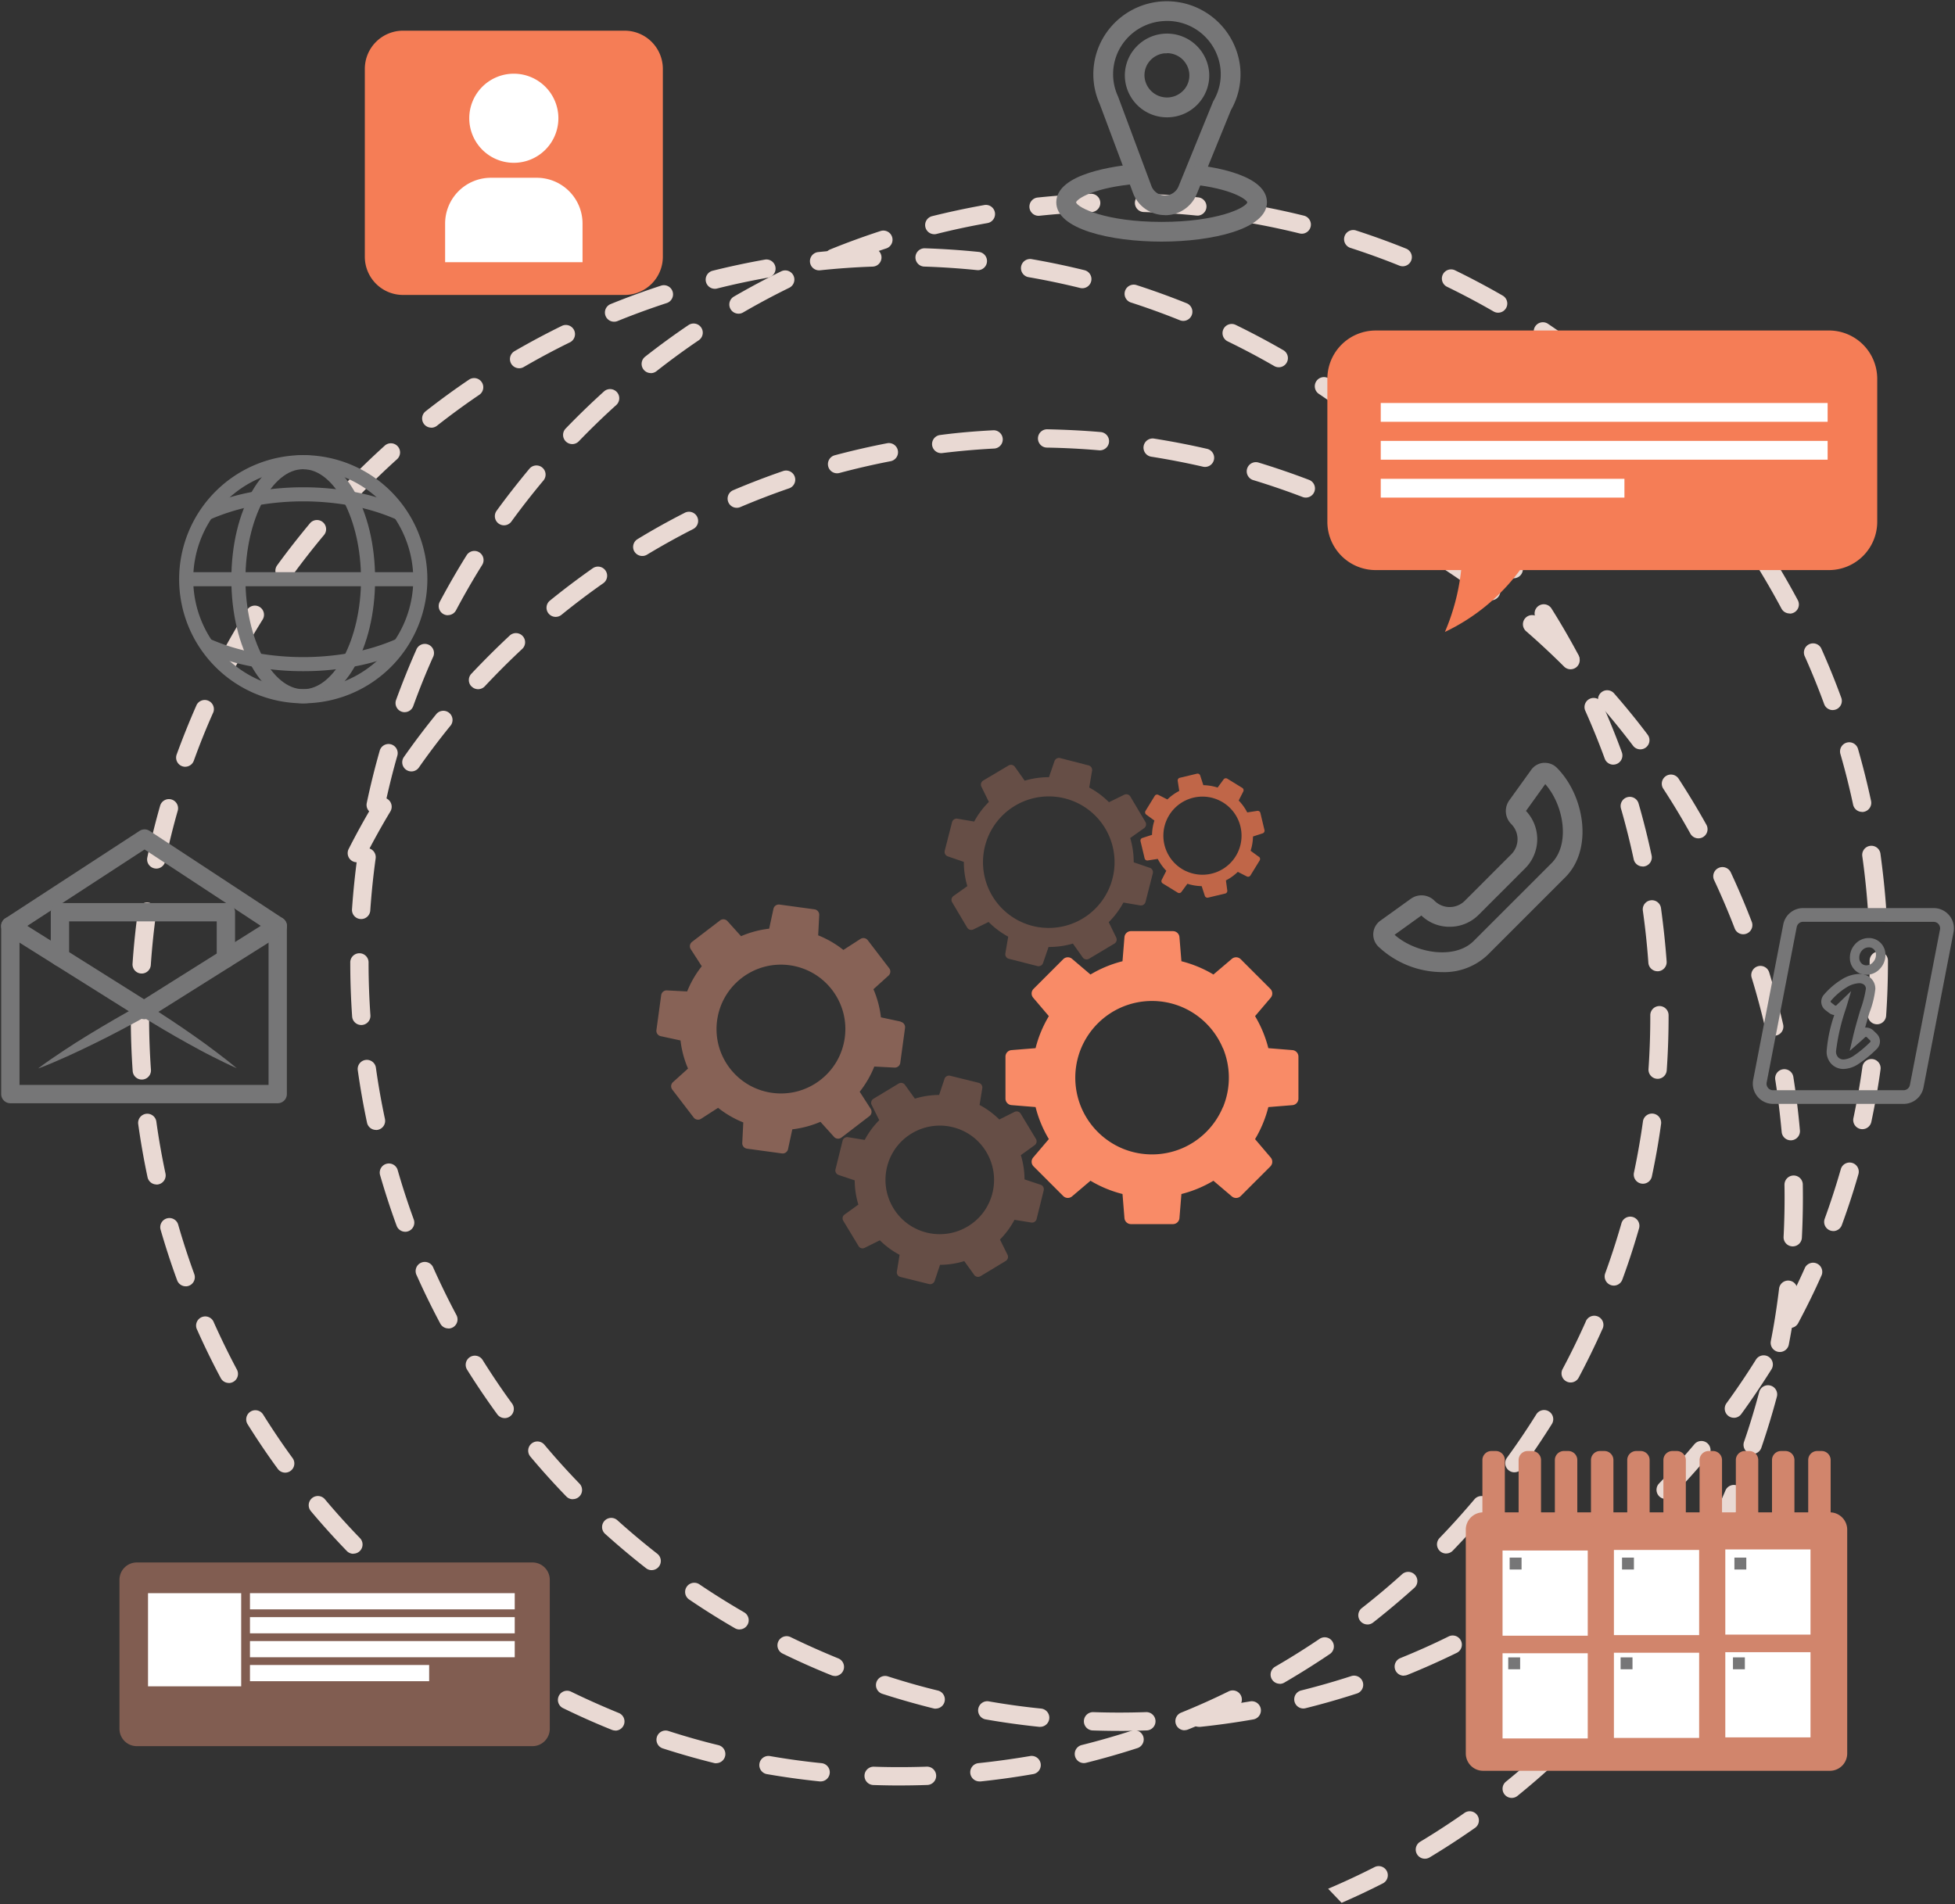 <svg xmlns="http://www.w3.org/2000/svg" xmlns:xlink="http://www.w3.org/1999/xlink" width="82.176" height="80.044" viewBox="0 0 82.176 80.044">
  <rect x="0" y="0" width="82.176" height="80.044" fill="#333333" stroke="none"/>
  <defs>
    <clipPath id="clip-path">
      <rect id="Rectangle_56162" data-name="Rectangle 56162" width="82.175" height="80.044" transform="translate(0.825 0.722)" fill="#fff"/>
    </clipPath>
    <clipPath id="clip-path-2">
      <rect id="Rectangle_56161" data-name="Rectangle 56161" width="26.997" height="22.142" fill="#fff"/>
    </clipPath>
  </defs>
  <g id="Integration_to_property_management_functions" data-name="Integration to property management functions" transform="translate(-0.825 -0.722)" clip-path="url(#clip-path)">
    <path id="Path_101549" data-name="Path 101549" d="M44.1,86.133h0c-.369,0-.744-.007-1.111-.019a.385.385,0,1,1,.026-.77c.359.013.724.018,1.085.018s.747-.007,1.117-.019a.385.385,0,1,1,.027.769c-.378.013-.761.02-1.139.02Zm-3.326-.171a.277.277,0,0,1-.04,0c-.746-.077-1.5-.181-2.234-.309a.385.385,0,0,1,.132-.758c.719.126,1.452.227,2.18.3a.385.385,0,0,1-.039.768Zm6.674,0a.385.385,0,0,1-.04-.768c.728-.076,1.462-.179,2.18-.3a.385.385,0,0,1,.133.758c-.736.129-1.488.234-2.233.312l-.04,0ZM36.387,85.2a.4.4,0,0,1-.093-.011c-.727-.18-1.457-.389-2.169-.619a.385.385,0,0,1,.237-.732c.7.225,1.407.429,2.117.6a.385.385,0,0,1-.092.758Zm15.449-.008a.385.385,0,0,1-.092-.758c.709-.177,1.421-.381,2.116-.607a.385.385,0,0,1,.238.732c-.712.231-1.442.44-2.168.621a.4.4,0,0,1-.094.012ZM32.146,83.823A.384.384,0,0,1,32,83.795c-.7-.281-1.389-.589-2.063-.918a.385.385,0,0,1,.337-.692c.658.321,1.335.622,2.014.9a.385.385,0,0,1-.144.742Zm23.925-.011a.384.384,0,0,1-.144-.741c.676-.274,1.352-.575,2.008-.9a.385.385,0,0,1,.339.691c-.673.328-1.365.638-2.058.918a.384.384,0,0,1-.145.028ZM28.139,81.867a.389.389,0,0,1-.192-.051c-.648-.375-1.292-.778-1.913-1.2a.385.385,0,1,1,.43-.638c.607.41,1.235.8,1.868,1.168a.385.385,0,0,1-.192.718Zm31.931-.01a.385.385,0,0,1-.193-.717c.632-.366,1.259-.759,1.865-1.168a.385.385,0,1,1,.431.638c-.62.419-1.263.822-1.911,1.2a.389.389,0,0,1-.192.052ZM24.444,79.374a.382.382,0,0,1-.237-.082c-.59-.461-1.171-.949-1.728-1.451a.385.385,0,0,1,.515-.572c.543.489,1.111.966,1.687,1.416a.385.385,0,0,1-.237.688Zm39.314-.01a.385.385,0,0,1-.237-.688c.575-.45,1.143-.927,1.685-1.416a.385.385,0,1,1,.515.572c-.556.5-1.137.989-1.726,1.451a.381.381,0,0,1-.237.082ZM21.133,76.393a.383.383,0,0,1-.276-.117c-.52-.538-1.029-1.1-1.51-1.675a.385.385,0,0,1,.589-.5c.47.56.966,1.109,1.475,1.635a.385.385,0,0,1-.277.652Zm45.934-.011a.385.385,0,0,1-.277-.653c.508-.526,1-1.076,1.474-1.636a.385.385,0,0,1,.59.494c-.482.574-.99,1.137-1.51,1.676a.383.383,0,0,1-.277.117Zm-48.8-3.4a.384.384,0,0,1-.311-.158c-.441-.6-.866-1.233-1.263-1.867a.385.385,0,1,1,.652-.409c.388.618.8,1.232,1.233,1.823a.385.385,0,0,1-.311.611Zm51.667-.014a.38.38,0,0,1-.226-.074.386.386,0,0,1-.085-.538c.431-.591.846-1.205,1.233-1.825a.385.385,0,1,1,.653.409c-.4.635-.822,1.264-1.263,1.869a.382.382,0,0,1-.311.158ZM15.9,69.212a.385.385,0,0,1-.34-.2c-.352-.66-.686-1.342-.99-2.025a.385.385,0,1,1,.7-.314c.3.667.623,1.331.967,1.976a.384.384,0,0,1-.158.52.378.378,0,0,1-.181.046Zm56.4-.02a.384.384,0,0,1-.339-.565c.344-.646.669-1.312.967-1.98a.385.385,0,1,1,.7.313c-.305.684-.639,1.367-.991,2.029A.385.385,0,0,1,72.3,69.192ZM14.087,65.149a.386.386,0,0,1-.362-.252c-.257-.7-.492-1.425-.7-2.144a.385.385,0,0,1,.739-.213c.2.7.431,1.407.681,2.094a.385.385,0,0,1-.362.517Zm60.027-.03a.385.385,0,0,1-.362-.516c.25-.687.478-1.391.68-2.094a.385.385,0,1,1,.74.212c-.206.72-.44,1.442-.7,2.146a.385.385,0,0,1-.361.253ZM12.858,60.868a.385.385,0,0,1-.376-.3c-.156-.732-.287-1.479-.391-2.221a.385.385,0,1,1,.762-.107c.1.724.23,1.453.382,2.168a.385.385,0,0,1-.3.456.376.376,0,0,1-.081.008Zm62.482-.031a.407.407,0,0,1-.08-.008.385.385,0,0,1-.3-.456c.151-.715.279-1.445.38-2.169a.385.385,0,0,1,.762.106c-.1.742-.234,1.489-.389,2.221a.385.385,0,0,1-.376.306Zm-63.1-4.379a.385.385,0,0,1-.384-.358c-.052-.745-.079-1.5-.079-2.254a.385.385,0,1,1,.769,0c0,.733.027,1.474.078,2.2a.385.385,0,0,1-.357.411h-.027Zm63.716-.032h-.027a.385.385,0,0,1-.357-.41c.05-.728.075-1.468.075-2.2v-.062a.385.385,0,0,1,.384-.386h0a.385.385,0,0,1,.385.384v.064c0,.75-.026,1.508-.078,2.253a.384.384,0,0,1-.384.358ZM12.235,52h-.027a.384.384,0,0,1-.358-.41c.051-.748.128-1.5.231-2.243a.385.385,0,1,1,.763.105c-.1.723-.176,1.459-.226,2.19a.385.385,0,0,1-.384.359Zm63.715-.095a.386.386,0,0,1-.384-.358c-.052-.731-.13-1.467-.232-2.189a.385.385,0,0,1,.763-.107c.1.74.184,1.494.237,2.243a.385.385,0,0,1-.356.411h-.028Zm-63.1-4.317a.4.4,0,0,1-.079-.008.385.385,0,0,1-.3-.456c.154-.733.336-1.469.542-2.189a.385.385,0,0,1,.74.211c-.2.7-.378,1.422-.529,2.137a.385.385,0,0,1-.376.306ZM75.326,47.5a.385.385,0,0,1-.376-.3c-.153-.715-.333-1.433-.535-2.135a.385.385,0,1,1,.74-.213c.207.719.392,1.456.548,2.188a.385.385,0,0,1-.3.456.373.373,0,0,1-.08.008Zm-61.26-4.191a.4.4,0,0,1-.131-.023.385.385,0,0,1-.23-.493c.256-.7.54-1.41.844-2.095a.385.385,0,0,1,.7.313c-.3.668-.575,1.356-.824,2.044A.385.385,0,0,1,14.066,43.308Zm60.027-.089a.384.384,0,0,1-.361-.253c-.251-.685-.53-1.37-.828-2.037a.385.385,0,0,1,.7-.315c.306.683.591,1.385.848,2.087a.386.386,0,0,1-.361.517ZM15.877,39.233a.385.385,0,0,1-.339-.565c.352-.661.731-1.319,1.128-1.955a.385.385,0,0,1,.653.408c-.388.621-.758,1.263-1.1,1.908a.385.385,0,0,1-.34.2Zm56.4-.075a.385.385,0,0,1-.34-.2c-.344-.644-.716-1.284-1.1-1.9a.385.385,0,0,1,.652-.409c.4.634.779,1.29,1.132,1.949a.385.385,0,0,1-.339.567ZM18.239,35.453a.381.381,0,0,1-.226-.073.385.385,0,0,1-.085-.538c.44-.606.907-1.2,1.388-1.778a.385.385,0,0,1,.59.494c-.47.561-.926,1.145-1.356,1.736a.384.384,0,0,1-.311.159Zm51.667-.064a.383.383,0,0,1-.311-.158c-.431-.59-.888-1.173-1.359-1.732a.385.385,0,0,1,.589-.5c.482.573.951,1.169,1.392,1.774a.385.385,0,0,1-.311.612ZM21.1,32.038a.385.385,0,0,1-.277-.652c.52-.539,1.065-1.067,1.62-1.568a.385.385,0,1,1,.516.571c-.543.49-1.075,1.005-1.583,1.532a.385.385,0,0,1-.277.118Zm45.935-.056a.383.383,0,0,1-.277-.117c-.509-.525-1.042-1.039-1.586-1.527a.385.385,0,0,1,.515-.572c.557.5,1.1,1.027,1.625,1.565a.385.385,0,0,1-.277.652ZM24.408,29.053a.385.385,0,0,1-.238-.688c.589-.462,1.2-.909,1.822-1.329a.385.385,0,0,1,.432.638c-.605.41-1.2.846-1.779,1.3a.384.384,0,0,1-.237.082ZM63.722,29a.38.38,0,0,1-.236-.082c-.577-.45-1.177-.886-1.784-1.294a.385.385,0,0,1,.43-.638c.62.418,1.235.864,1.826,1.325a.385.385,0,0,1-.237.688ZM28.1,26.556a.385.385,0,0,1-.194-.718c.648-.376,1.317-.733,1.988-1.062a.385.385,0,0,1,.339.692c-.655.321-1.308.67-1.94,1.037a.381.381,0,0,1-.193.052Zm31.93-.041a.382.382,0,0,1-.192-.052c-.634-.366-1.289-.713-1.946-1.033a.385.385,0,1,1,.337-.692c.673.328,1.344.684,1.994,1.059a.385.385,0,0,1-.193.718ZM32.091,24.6a.385.385,0,0,1-.144-.742c.694-.282,1.407-.542,2.118-.774a.385.385,0,0,1,.239.732c-.694.227-1.39.481-2.067.756a.377.377,0,0,1-.144.028Zm23.925-.034a.385.385,0,0,1-.144-.028c-.679-.274-1.376-.526-2.073-.751a.385.385,0,0,1,.236-.732c.713.23,1.428.489,2.124.769a.385.385,0,0,1-.144.742ZM36.324,23.216a.385.385,0,0,1-.093-.758c.726-.181,1.468-.339,2.206-.47a.385.385,0,0,1,.134.758c-.72.127-1.445.281-2.153.459a.4.4,0,0,1-.094.012Zm15.45-.023a.38.38,0,0,1-.092-.011c-.709-.175-1.435-.327-2.154-.452a.385.385,0,1,1,.132-.758c.738.128,1.481.284,2.207.463a.385.385,0,0,1-.092.758ZM40.71,22.441a.385.385,0,0,1-.04-.768c.743-.078,1.5-.131,2.249-.158a.385.385,0,1,1,.028.769c-.732.026-1.471.078-2.2.155Zm6.676-.01-.04,0c-.726-.074-1.465-.124-2.2-.148a.385.385,0,1,1,.025-.769c.75.025,1.506.076,2.25.152a.385.385,0,0,1-.039.768Z" transform="translate(-5.454 -10.354)" fill="#e9d9d3"/>
    <path id="Path_101550" data-name="Path 101550" d="M62.473,81.564c-.369,0-.744-.007-1.111-.019a.385.385,0,1,1,.026-.77c.728.025,1.472.024,2.2,0a.385.385,0,1,1,.027.769c-.379.013-.764.021-1.144.021Zm-3.321-.171a.277.277,0,0,1-.04,0c-.746-.077-1.5-.181-2.234-.31a.385.385,0,1,1,.132-.758c.719.125,1.452.227,2.181.3a.385.385,0,0,1-.039.768Zm6.674,0a.385.385,0,0,1-.04-.768c.728-.076,1.462-.179,2.181-.3a.385.385,0,1,1,.133.758c-.736.129-1.488.234-2.233.312l-.04,0Zm-11.062-.763a.4.4,0,0,1-.093-.011c-.727-.181-1.457-.389-2.169-.619a.385.385,0,0,1,.237-.732c.7.225,1.407.429,2.117.6a.385.385,0,0,1-.092.758Zm15.449-.008a.385.385,0,0,1-.092-.758c.709-.177,1.421-.381,2.116-.607a.385.385,0,0,1,.238.732c-.712.231-1.442.44-2.168.621a.4.4,0,0,1-.094.012ZM50.523,79.254a.384.384,0,0,1-.144-.028c-.7-.281-1.389-.589-2.063-.918a.385.385,0,0,1,.337-.692c.658.321,1.335.622,2.014.9a.385.385,0,0,1-.144.742Zm23.926-.011A.384.384,0,0,1,74.3,78.5c.676-.274,1.352-.575,2.008-.9a.385.385,0,1,1,.338.691c-.673.328-1.364.638-2.057.918a.384.384,0,0,1-.145.028ZM46.516,77.3a.389.389,0,0,1-.192-.051c-.648-.375-1.292-.778-1.913-1.2a.385.385,0,1,1,.43-.638c.607.41,1.235.8,1.868,1.168a.385.385,0,0,1-.192.718Zm31.931-.01a.384.384,0,0,1-.193-.717c.633-.366,1.259-.759,1.865-1.168a.385.385,0,1,1,.431.638c-.62.419-1.263.822-1.911,1.2a.392.392,0,0,1-.193.052ZM42.822,74.806a.382.382,0,0,1-.237-.082c-.59-.461-1.171-.949-1.728-1.451a.385.385,0,0,1,.515-.572c.544.489,1.111.966,1.687,1.416a.385.385,0,0,1-.237.688Zm39.314-.01a.385.385,0,0,1-.237-.688c.576-.45,1.143-.927,1.686-1.416a.385.385,0,0,1,.515.572c-.556.5-1.138.989-1.726,1.45a.384.384,0,0,1-.237.082ZM39.51,71.825a.382.382,0,0,1-.276-.117c-.52-.538-1.029-1.1-1.51-1.675a.385.385,0,0,1,.589-.5c.47.56.966,1.11,1.475,1.635a.385.385,0,0,1-.277.653Zm45.934-.011a.385.385,0,0,1-.277-.652c.508-.526,1-1.077,1.474-1.636a.385.385,0,1,1,.589.495c-.482.574-.99,1.137-1.509,1.676a.385.385,0,0,1-.277.117Zm-48.8-3.4a.385.385,0,0,1-.311-.158c-.441-.605-.866-1.233-1.263-1.867a.385.385,0,1,1,.652-.409c.388.618.8,1.232,1.233,1.823a.386.386,0,0,1-.311.612ZM88.31,68.4a.377.377,0,0,1-.226-.074A.385.385,0,0,1,88,67.791c.43-.591.845-1.205,1.233-1.825a.385.385,0,1,1,.652.409c-.4.635-.822,1.264-1.263,1.869a.382.382,0,0,1-.311.158ZM34.279,64.645a.386.386,0,0,1-.34-.2c-.352-.66-.686-1.342-.99-2.024a.385.385,0,1,1,.7-.314c.3.667.623,1.331.967,1.976a.384.384,0,0,1-.339.566Zm56.4-.02a.389.389,0,0,1-.181-.045.385.385,0,0,1-.159-.521c.344-.646.67-1.312.967-1.98a.385.385,0,0,1,.7.313c-.3.684-.639,1.367-.991,2.029A.386.386,0,0,1,90.675,64.625ZM32.464,60.581a.386.386,0,0,1-.362-.252c-.257-.7-.492-1.425-.7-2.145a.385.385,0,0,1,.739-.213c.2.7.431,1.407.681,2.094a.385.385,0,0,1-.362.517Zm60.027-.03a.385.385,0,0,1-.362-.516c.25-.687.478-1.392.68-2.094a.385.385,0,0,1,.74.212c-.206.72-.441,1.441-.7,2.146a.386.386,0,0,1-.362.254ZM31.234,56.3a.385.385,0,0,1-.376-.3c-.155-.731-.287-1.478-.391-2.221a.385.385,0,0,1,.762-.107c.1.725.23,1.454.382,2.168a.385.385,0,0,1-.3.456.376.376,0,0,1-.081.008Zm62.482-.031a.406.406,0,0,1-.08-.008.385.385,0,0,1-.3-.456c.151-.715.279-1.445.38-2.169a.385.385,0,0,1,.762.106c-.1.742-.234,1.489-.389,2.221a.385.385,0,0,1-.376.305Zm-63.1-4.379a.385.385,0,0,1-.384-.358c-.052-.745-.079-1.5-.079-2.254a.385.385,0,1,1,.769,0c0,.733.027,1.474.078,2.2a.385.385,0,0,1-.357.411h-.027Zm63.715-.032H94.3a.385.385,0,0,1-.357-.41c.05-.728.076-1.468.076-2.2v-.062a.385.385,0,0,1,.384-.386h0a.385.385,0,0,1,.385.384v.063c0,.751-.026,1.509-.077,2.255a.385.385,0,0,1-.384.358ZM30.611,47.435h-.027a.384.384,0,0,1-.358-.41c.051-.748.129-1.5.231-2.243a.385.385,0,0,1,.763.105c-.1.723-.176,1.459-.226,2.19a.385.385,0,0,1-.384.359Zm63.714-.094a.385.385,0,0,1-.384-.358c-.052-.731-.13-1.467-.232-2.189a.385.385,0,0,1,.763-.107c.1.74.184,1.494.237,2.243a.384.384,0,0,1-.356.411h-.028Zm-63.1-4.318a.407.407,0,0,1-.079-.008.385.385,0,0,1-.3-.456c.154-.733.336-1.469.542-2.189a.385.385,0,1,1,.74.211c-.2.7-.378,1.421-.529,2.137a.385.385,0,0,1-.376.306ZM93.7,42.931a.385.385,0,0,1-.376-.3c-.153-.715-.332-1.433-.535-2.135a.385.385,0,1,1,.74-.213c.207.719.392,1.456.549,2.188a.385.385,0,0,1-.3.456.378.378,0,0,1-.081.008Zm-61.26-4.191a.394.394,0,0,1-.131-.023.385.385,0,0,1-.23-.493c.256-.7.539-1.409.844-2.095a.385.385,0,1,1,.7.313c-.3.669-.575,1.357-.824,2.044A.385.385,0,0,1,32.443,38.739Zm60.027-.089a.384.384,0,0,1-.361-.253c-.251-.685-.529-1.371-.828-2.037a.385.385,0,0,1,.7-.315c.306.683.591,1.385.848,2.087a.385.385,0,0,1-.361.517ZM34.254,34.664a.385.385,0,0,1-.339-.565c.352-.661.731-1.319,1.128-1.955a.385.385,0,1,1,.653.408c-.388.621-.758,1.263-1.1,1.908a.385.385,0,0,1-.34.2Zm56.4-.075a.386.386,0,0,1-.34-.2c-.344-.644-.715-1.284-1.1-1.9a.385.385,0,1,1,.652-.409c.4.634.779,1.29,1.132,1.949a.385.385,0,0,1-.339.567ZM36.615,30.884a.385.385,0,0,1-.311-.611c.44-.606.907-1.2,1.388-1.778a.385.385,0,0,1,.59.494c-.47.561-.926,1.145-1.356,1.736a.384.384,0,0,1-.311.159Zm51.668-.064a.382.382,0,0,1-.311-.158c-.431-.59-.888-1.173-1.359-1.732a.385.385,0,1,1,.588-.5c.482.573.951,1.169,1.392,1.774a.385.385,0,0,1-.311.612Zm-48.8-3.351a.385.385,0,0,1-.277-.652c.52-.539,1.065-1.067,1.62-1.568a.385.385,0,0,1,.516.571c-.543.49-1.075,1.005-1.583,1.532a.385.385,0,0,1-.277.118Zm45.935-.056a.384.384,0,0,1-.277-.117c-.509-.525-1.042-1.039-1.586-1.527a.385.385,0,1,1,.515-.573c.557.5,1.1,1.027,1.624,1.565a.385.385,0,0,1-.277.652ZM42.785,24.484a.385.385,0,0,1-.238-.688c.589-.462,1.2-.909,1.822-1.329a.385.385,0,1,1,.432.638c-.605.41-1.2.846-1.778,1.3a.384.384,0,0,1-.237.082ZM82.1,24.436a.382.382,0,0,1-.236-.082c-.577-.45-1.177-.886-1.783-1.294a.385.385,0,1,1,.43-.638c.62.418,1.235.864,1.827,1.325a.385.385,0,0,1-.237.688ZM46.472,21.987a.385.385,0,0,1-.194-.718c.648-.376,1.317-.733,1.988-1.062a.385.385,0,0,1,.339.692c-.655.321-1.308.67-1.94,1.037a.381.381,0,0,1-.193.052Zm31.93-.041a.381.381,0,0,1-.192-.052c-.634-.366-1.289-.713-1.946-1.033a.385.385,0,1,1,.337-.692c.673.328,1.344.684,1.994,1.059a.385.385,0,0,1-.193.718ZM50.468,20.029a.385.385,0,0,1-.144-.742c.694-.282,1.407-.542,2.118-.774a.385.385,0,0,1,.239.732c-.694.227-1.39.481-2.067.756a.379.379,0,0,1-.144.028Zm23.925-.034a.387.387,0,0,1-.144-.028c-.679-.274-1.376-.526-2.073-.751a.385.385,0,0,1,.236-.732c.713.23,1.428.489,2.123.769a.385.385,0,0,1-.144.742ZM54.7,18.647a.385.385,0,0,1-.093-.758c.726-.181,1.468-.339,2.206-.47a.385.385,0,0,1,.134.758c-.721.127-1.445.281-2.153.459a.391.391,0,0,1-.094.012Zm15.45-.022a.377.377,0,0,1-.092-.011c-.709-.175-1.434-.327-2.155-.452a.385.385,0,1,1,.132-.758c.738.128,1.481.284,2.207.464a.385.385,0,0,1-.092.758Zm-11.064-.752a.385.385,0,0,1-.04-.768c.743-.078,1.5-.131,2.249-.158a.385.385,0,0,1,.028.769c-.732.026-1.471.078-2.2.155Zm6.676-.01-.04,0c-.726-.074-1.465-.124-2.2-.148a.385.385,0,1,1,.025-.769c.75.025,1.506.076,2.25.152a.385.385,0,0,1-.039.768Z" transform="translate(-14.605 -8.079)" fill="#e9d9d3"/>
    <path id="Path_101551" data-name="Path 101551" d="M149.108,110.5a.385.385,0,1,0,.755.146c.142-.734.26-1.484.35-2.228a.385.385,0,1,0-.764-.093c-.088.726-.2,1.458-.342,2.175Z" transform="translate(-73.844 -53.421)" fill="#e9d9d3"/>
    <path id="Path_101552" data-name="Path 101552" d="M140.071,133.182c-.376.626-.779,1.248-1.2,1.846a.385.385,0,0,0,.033.483.37.37,0,0,0,.061.053.385.385,0,0,0,.536-.095c.429-.613.842-1.25,1.228-1.892a.385.385,0,1,0-.66-.4Z" transform="translate(-68.715 -65.874)" fill="#e9d9d3"/>
    <path id="Path_101553" data-name="Path 101553" d="M144.326,73.886c.31.663.6,1.345.863,2.028a.381.381,0,0,0,.077.124.385.385,0,0,0,.641-.4c-.269-.7-.566-1.4-.883-2.079a.385.385,0,0,0-.7.326Z" transform="translate(-71.448 -36.164)" fill="#e9d9d3"/>
    <path id="Path_101554" data-name="Path 101554" d="M147.493,82.129c.214.7.406,1.415.57,2.128a.391.391,0,0,0,.093.176.385.385,0,0,0,.657-.348c-.169-.731-.365-1.465-.584-2.181a.385.385,0,1,0-.736.225Z" transform="translate(-73.035 -40.294)" fill="#e9d9d3"/>
    <path id="Path_101555" data-name="Path 101555" d="M149.477,90.73c.114.722.2,1.458.268,2.186a.385.385,0,0,0,.767-.067c-.065-.747-.158-1.5-.275-2.24a.385.385,0,1,0-.76.121Z" transform="translate(-74.029 -44.604)" fill="#e9d9d3"/>
    <path id="Path_101556" data-name="Path 101556" d="M150.21,99.52c.013.731,0,1.472-.037,2.2a.385.385,0,1,0,.769.04c.038-.747.051-1.506.038-2.255a.385.385,0,0,0-.769.014Z" transform="translate(-74.377 -49.008)" fill="#e9d9d3"/>
    <path id="Path_101557" data-name="Path 101557" d="M146.841,119.092a.385.385,0,0,0,.082.388.371.371,0,0,0,.157.1.385.385,0,0,0,.489-.239c.242-.707.463-1.433.656-2.157a.385.385,0,0,0-.743-.2c-.188.707-.4,1.415-.64,2.105Z" transform="translate(-72.708 -57.759)" fill="#e9d9d3"/>
    <path id="Path_101558" data-name="Path 101558" d="M114.5,157.207a.385.385,0,0,0-.518-.168c-.637.324-1.292.63-1.949.909l.566.593c.584-.255,1.166-.528,1.732-.817A.385.385,0,0,0,114.5,157.207Z" transform="translate(-55.381 -77.828)" fill="#e9d9d3"/>
    <path id="Path_101559" data-name="Path 101559" d="M31.073,67.7c-.386.642-.754,1.305-1.093,1.973a.386.386,0,0,0,.061.437.375.375,0,0,0,.107.081.385.385,0,0,0,.517-.168c.332-.651.691-1.3,1.067-1.925a.385.385,0,0,0-.66-.4Z" transform="translate(-14.499 -33.263)" fill="#e9d9d3"/>
    <path id="Path_101560" data-name="Path 101560" d="M36.538,60.876a.385.385,0,1,0-.6-.485c-.472.582-.93,1.188-1.359,1.8a.385.385,0,0,0,.033.483.379.379,0,0,0,.061.053.385.385,0,0,0,.536-.094c.419-.6.866-1.189,1.327-1.757Z" transform="translate(-16.777 -29.646)" fill="#e9d9d3"/>
    <path id="Path_101561" data-name="Path 101561" d="M129.035,146.878h0a.385.385,0,0,0-.544-.019l-.045.042c-.536.5-1.1.985-1.662,1.444a.384.384,0,0,0-.057.541l.018.02a.385.385,0,0,0,.524.037c.58-.47,1.153-.968,1.7-1.479l.045-.043A.385.385,0,0,0,129.035,146.878Z" transform="translate(-62.658 -72.727)" fill="#e9d9d3"/>
    <path id="Path_101562" data-name="Path 101562" d="M135.309,140.35a.384.384,0,0,0-.541.057c-.46.567-.945,1.126-1.445,1.661a.384.384,0,0,0,0,.525l.02.02a.385.385,0,0,0,.544-.019c.512-.549,1.008-1.121,1.479-1.7a.384.384,0,0,0-.057-.541Z" transform="translate(-65.935 -69.494)" fill="#e9d9d3"/>
    <path id="Path_101563" data-name="Path 101563" d="M119.478,154.287a.384.384,0,0,0,.479.067c.642-.386,1.278-.8,1.891-1.229a.385.385,0,1,0-.441-.63c-.6.42-1.22.823-1.846,1.2a.383.383,0,0,0-.083.592Z" transform="translate(-59.04 -75.551)" fill="#e9d9d3"/>
    <path id="Path_101564" data-name="Path 101564" d="M143.41,127.318a.384.384,0,0,0,.062.437.39.39,0,0,0,.107.081.385.385,0,0,0,.518-.169c.339-.666.658-1.353.949-2.043a.385.385,0,1,0-.709-.3c-.285.673-.6,1.344-.927,1.994Z" transform="translate(-70.989 -61.937)" fill="#e9d9d3"/>
    <path id="Path_101565" data-name="Path 101565" d="M61.783,41.456a.38.38,0,0,0,.072.112.384.384,0,0,0,.432.092c.673-.286,1.366-.552,2.058-.79a.385.385,0,0,0-.25-.728c-.709.244-1.419.516-2.108.809A.384.384,0,0,0,61.783,41.456Z" transform="translate(-30.343 -19.622)" fill="#e9d9d3"/>
    <path id="Path_101566" data-name="Path 101566" d="M70.166,38.811a.385.385,0,0,0,.471.272c.706-.189,1.429-.355,2.147-.494a.385.385,0,1,0-.146-.756c-.736.143-1.477.313-2.2.506a.385.385,0,0,0-.272.471Z" transform="translate(-34.527 -18.478)" fill="#e9d9d3"/>
    <path id="Path_101567" data-name="Path 101567" d="M78.873,37.375a.385.385,0,0,0,.429.336c.726-.089,1.464-.153,2.195-.191a.385.385,0,0,0-.04-.768c-.748.039-1.5.1-2.248.2A.385.385,0,0,0,78.873,37.375Z" transform="translate(-38.868 -17.943)" fill="#e9d9d3"/>
    <path id="Path_101568" data-name="Path 101568" d="M40.2,55.987l.019.02a.385.385,0,0,0,.544-.018c.5-.533,1.022-1.057,1.558-1.557a.385.385,0,1,0-.525-.562c-.549.512-1.085,1.049-1.6,1.594a.385.385,0,0,0,0,.525Z" transform="translate(-19.56 -26.417)" fill="#e9d9d3"/>
    <path id="Path_101569" data-name="Path 101569" d="M53.9,45.259a.374.374,0,0,0,.048.064.385.385,0,0,0,.48.067c.626-.377,1.273-.737,1.924-1.069a.385.385,0,1,0-.35-.685c-.667.34-1.33.709-1.971,1.1a.385.385,0,0,0-.131.528Z" transform="translate(-26.407 -21.351)" fill="#e9d9d3"/>
    <path id="Path_101570" data-name="Path 101570" d="M87.839,37.319a.383.383,0,0,0,.275.123c.731.012,1.471.051,2.2.114a.385.385,0,0,0,.067-.767c-.746-.065-1.5-.1-2.252-.117a.385.385,0,0,0-.288.647Z" transform="translate(-43.284 -17.904)" fill="#e9d9d3"/>
    <path id="Path_101571" data-name="Path 101571" d="M46.675,50.143l.017.02a.385.385,0,0,0,.524.036c.568-.461,1.159-.908,1.757-1.327a.385.385,0,0,0-.443-.63c-.612.43-1.217.887-1.8,1.36a.385.385,0,0,0-.056.541Z" transform="translate(-22.791 -23.631)" fill="#e9d9d3"/>
    <path id="Path_101572" data-name="Path 101572" d="M105.323,40.074a.383.383,0,0,0,.17.105c.7.213,1.4.453,2.081.713a.385.385,0,0,0,.275-.719c-.7-.267-1.416-.513-2.132-.731a.385.385,0,0,0-.394.631Z" transform="translate(-51.99 -19.275)" fill="#e9d9d3"/>
    <path id="Path_101573" data-name="Path 101573" d="M96.679,38.088a.384.384,0,0,0,.221.118c.722.114,1.449.254,2.161.417a.385.385,0,1,0,.172-.75c-.729-.168-1.474-.311-2.214-.428a.385.385,0,0,0-.341.642Z" transform="translate(-47.685 -18.286)" fill="#e9d9d3"/>
    <path id="Path_101574" data-name="Path 101574" d="M121.365,47.539a.359.359,0,0,0,.072.06c.612.4,1.219.823,1.8,1.263a.385.385,0,1,0,.463-.614c-.6-.451-1.219-.887-1.847-1.294a.385.385,0,0,0-.491.585Z" transform="translate(-59.98 -22.994)" fill="#e9d9d3"/>
    <path id="Path_101575" data-name="Path 101575" d="M134.717,59.147c.48.552.948,1.127,1.388,1.709.009.011.017.021.026.03a.385.385,0,0,0,.588-.494c-.451-.6-.929-1.185-1.422-1.75a.385.385,0,0,0-.58.506Z" transform="translate(-66.633 -28.78)" fill="#e9d9d3"/>
    <path id="Path_101576" data-name="Path 101576" d="M128.449,52.882a.36.36,0,0,0,.03.028c.551.479,1.092.984,1.61,1.5a.385.385,0,0,0,.544-.544c-.531-.53-1.085-1.048-1.649-1.538a.385.385,0,0,0-.535.552Z" transform="translate(-63.508 -25.655)" fill="#e9d9d3"/>
    <path id="Path_101577" data-name="Path 101577" d="M140.038,66.18c.4.612.782,1.246,1.137,1.885a.385.385,0,1,0,.673-.374c-.364-.654-.756-1.3-1.165-1.931a.385.385,0,0,0-.645.421Z" transform="translate(-69.299 -32.303)" fill="#e9d9d3"/>
    <path id="Path_101578" data-name="Path 101578" d="M113.6,43.241a.375.375,0,0,0,.119.086c.663.308,1.323.644,1.962,1a.385.385,0,1,0,.373-.674c-.655-.363-1.331-.707-2.01-1.022a.385.385,0,0,0-.444.611Z" transform="translate(-56.114 -20.853)" fill="#e9d9d3"/>
    <path id="Path_101579" data-name="Path 101579" d="M118.71,73.4a3.929,3.929,0,0,1-2.686-1.078.713.713,0,0,1,.088-1.083l1.279-.919a.769.769,0,0,1,1,.082.9.9,0,0,0,1.272,0l1.953-1.953a.9.9,0,0,0,0-1.273.771.771,0,0,1-.081-1l.92-1.279a.705.705,0,0,1,.517-.294l.031,0h.03a.708.708,0,0,1,.5.208c1.145,1.145,1.55,3.4.356,4.6l-3.269,3.269A2.652,2.652,0,0,1,118.71,73.4Zm-2-1.57c.881.78,2.53,1.057,3.327.261l3.269-3.268c.8-.8.519-2.445-.261-3.326l-.81,1.127a1.731,1.731,0,0,1-.033,2.411l-1.953,1.953a1.715,1.715,0,0,1-1.222.506,1.688,1.688,0,0,1-1.189-.473l-1.126.81Z" transform="translate(-57.267 -31.813)" fill="#767677"/>
    <path id="Path_101580" data-name="Path 101580" d="M12.548,85.338H1.31a.385.385,0,0,1-.385-.385V77.889a.385.385,0,0,1,.77,0v6.679H12.163V77.889a.385.385,0,1,1,.77,0v7.064A.385.385,0,0,1,12.548,85.338Z" transform="translate(-0.05 -38.239)" fill="#767677"/>
    <path id="Path_101581" data-name="Path 101581" d="M6.928,78.157a.383.383,0,0,1-.2-.059L1.1,74.566a.385.385,0,0,1-.005-.648L6.74,70.24a.385.385,0,0,1,.422,0l5.6,3.678a.385.385,0,0,1-.006.648L7.132,78.1a.388.388,0,0,1-.2.059ZM2.023,74.234l4.905,3.083,4.907-3.085L6.95,71.022Z" transform="translate(-0.049 -34.59)" fill="#767677"/>
    <path id="Path_101582" data-name="Path 101582" d="M4.054,87.443c.339-.258.692-.492,1.043-.728s.71-.459,1.07-.68.723-.435,1.088-.647.733-.417,1.1-.618L8.5,84.7l.13.083c.162.1.324.2.484.31s.322.208.481.315c.32.211.636.429.951.648s.625.445.932.677.613.466.908.716c-.355-.156-.7-.33-1.041-.5s-.68-.358-1.016-.543-.668-.377-1-.572q-.248-.146-.493-.295c-.165-.1-.327-.2-.49-.3l.269.008c-.368.205-.739.4-1.112.6s-.749.388-1.128.574-.76.368-1.146.541-.774.343-1.173.492Z" transform="translate(-1.608 -41.82)" fill="#767677"/>
    <path id="Path_101583" data-name="Path 101583" d="M12.439,79.067a.385.385,0,0,1-.385-.385V77.117H5.849v1.507a.385.385,0,1,1-.77,0V76.733a.385.385,0,0,1,.385-.385h6.975a.385.385,0,0,1,.385.385v1.95A.385.385,0,0,1,12.439,79.067Z" transform="translate(-2.119 -37.663)" fill="#767677"/>
    <path id="Path_101584" data-name="Path 101584" d="M21.042,49.269a5.217,5.217,0,1,1,5.217-5.217A5.223,5.223,0,0,1,21.042,49.269Zm0-9.843a4.625,4.625,0,1,0,4.625,4.625A4.63,4.63,0,0,0,21.042,39.427Z" transform="translate(-7.47 -18.981)" fill="#767677"/>
    <path id="Path_101585" data-name="Path 101585" d="M26.007,42.893a8.583,8.583,0,0,0-2.028-.609,11.222,11.222,0,0,0-3.837,0,8.611,8.611,0,0,0-2.028.609l-.243-.54a9.2,9.2,0,0,1,2.168-.652,11.828,11.828,0,0,1,4.044,0,9.193,9.193,0,0,1,2.169.652Z" transform="translate(-8.489 -20.321)" fill="#767677"/>
    <path id="Path_101586" data-name="Path 101586" d="M22.06,55.574a11.626,11.626,0,0,1-2.022-.174,9.194,9.194,0,0,1-2.169-.652l.243-.54a8.585,8.585,0,0,0,2.028.609,11.223,11.223,0,0,0,3.837,0,8.614,8.614,0,0,0,2.028-.609l.243.54a9.2,9.2,0,0,1-2.168.652A11.627,11.627,0,0,1,22.06,55.574Z" transform="translate(-8.489 -26.637)" fill="#767677"/>
    <path id="Path_101587" data-name="Path 101587" d="M26.256,48.638H16.414v.592h9.843Z" transform="translate(-7.764 -23.863)" fill="#767677"/>
    <path id="Path_101588" data-name="Path 101588" d="M23.22,49.269c-1.694,0-3.021-2.292-3.021-5.217s1.327-5.217,3.021-5.217,3.021,2.292,3.021,5.217S24.914,49.269,23.22,49.269Zm0-9.843c-1.317,0-2.429,2.118-2.429,4.625s1.112,4.625,2.429,4.625,2.429-2.118,2.429-4.625S24.537,39.427,23.22,39.427Z" transform="translate(-9.649 -18.981)" fill="#767677"/>
    <path id="Path_101589" data-name="Path 101589" d="M153.931,85h-5.483a.851.851,0,0,1-.835-1.012l1.264-6.531a.851.851,0,0,1,.835-.689H155.2a.851.851,0,0,1,.835,1.012l-1.264,6.531A.851.851,0,0,1,153.931,85Zm-4.219-7.656a.275.275,0,0,0-.269.222L148.18,84.1a.273.273,0,0,0,.269.326h5.483a.274.274,0,0,0,.269-.222l1.264-6.531a.273.273,0,0,0-.269-.326Z" transform="translate(-73.095 -37.873)" fill="#767677"/>
    <path id="Path_101590" data-name="Path 101590" d="M154.268,86.275a.7.7,0,0,1-.524-.22.742.742,0,0,1-.192-.521,6.144,6.144,0,0,1,.321-1.526.455.455,0,0,1-.219-.09L153.5,83.8a.446.446,0,0,1-.057-.653,3.163,3.163,0,0,1,.759-.645,1.473,1.473,0,0,1,.718-.223.7.7,0,0,1,.458.152.608.608,0,0,1,.222.48,4.008,4.008,0,0,1-.249,1c-.07.234-.129.443-.18.625a.447.447,0,0,1,.349.125l.139.135a.445.445,0,0,1-.006.644,4.83,4.83,0,0,1-.8.649,1.2,1.2,0,0,1-.587.186ZM154.583,83l-.215.72a8.638,8.638,0,0,0-.421,1.81.353.353,0,0,0,.087.251.305.305,0,0,0,.234.094.843.843,0,0,0,.391-.134,4.69,4.69,0,0,0,.721-.593.05.05,0,0,0,.016-.037.05.05,0,0,0-.015-.037l-.139-.135a.051.051,0,0,0-.036-.014.051.051,0,0,0-.035.014c-.067.063-.13.121-.187.171l-.463.407.14-.6c.061-.265.165-.642.308-1.123a4.693,4.693,0,0,0,.233-.889.219.219,0,0,0-.079-.174.315.315,0,0,0-.206-.062,1.1,1.1,0,0,0-.523.172,2.765,2.765,0,0,0-.66.566.05.05,0,0,0-.013.038.048.048,0,0,0,.02.035l.156.121a.049.049,0,0,0,.031.011.051.051,0,0,0,.036-.014l.079-.077.542-.522Z" transform="translate(-75.947 -40.616)" fill="#767677"/>
    <path id="Path_101591" data-name="Path 101591" d="M156.42,80.816a.675.675,0,0,1-.5-.213.713.713,0,0,1-.194-.5.833.833,0,0,1,.221-.574.761.761,0,0,1,.573-.256.683.683,0,0,1,.5.207.7.7,0,0,1,.2.5.843.843,0,0,1-.224.576A.76.76,0,0,1,156.42,80.816Zm.1-1.151a.371.371,0,0,0-.282.128.436.436,0,0,0-.117.306.32.32,0,0,0,.085.23.286.286,0,0,0,.214.091.372.372,0,0,0,.281-.136.455.455,0,0,0,.121-.31.306.306,0,0,0-.086-.222.291.291,0,0,0-.217-.088Z" transform="translate(-77.143 -39.118)" fill="#767677"/>
    <path id="Path_101592" data-name="Path 101592" d="M95.392,9.816H95.37a1.432,1.432,0,0,1-1.329-.936l-1.4-3.74a3.049,3.049,0,0,1,.422-3.175A3.1,3.1,0,0,1,98.545,3.58,3.02,3.02,0,0,1,98.16,5.4l-1.434,3.52a1.432,1.432,0,0,1-1.334.9Zm.079-8.162a2.2,2.2,0,0,0-.232.012,2.257,2.257,0,0,0-1.534.823,2.219,2.219,0,0,0-.3,2.321l.011.026,1.4,3.754a.612.612,0,0,0,1.141.017l1.456-3.574.015-.025a2.2,2.2,0,0,0,.291-1.343A2.254,2.254,0,0,0,95.47,1.653Zm0,4.051a1.77,1.77,0,0,1-1.762-1.581,1.741,1.741,0,0,1,.386-1.285,1.777,1.777,0,0,1,3.143.928,1.739,1.739,0,0,1-.386,1.285,1.764,1.764,0,0,1-1.2.644c-.061.006-.121.009-.181.009Zm0-2.691c-.032,0-.065,0-.1,0a.941.941,0,0,0-.641.343.916.916,0,0,0-.2.677.948.948,0,0,0,1.676.488.916.916,0,0,0,.2-.677.94.94,0,0,0-.938-.837Z" transform="translate(-45.593 -0.051)" fill="#767677"/>
    <path id="Path_101593" data-name="Path 101593" d="M93.707,17.725c-2.135,0-4.433-.516-4.433-1.651,0-1.229,2.552-1.539,3.334-1.606l.07.826c-1.818.153-2.526.626-2.574.78.07.231,1.263.822,3.6.822s3.534-.591,3.6-.822c-.045-.138-.678-.574-2.3-.752l.09-.824c.913.1,3.035.454,3.035,1.576s-2.3,1.651-4.434,1.651Z" transform="translate(-44.049 -6.846)" fill="#767677"/>
    <path id="Path_101594" data-name="Path 101594" d="M133.046,28.4H114a2.031,2.031,0,0,0-2.032,2.031v6.01A2.031,2.031,0,0,0,114,38.471h3.592a9.067,9.067,0,0,1-.683,2.6,8.4,8.4,0,0,0,3.156-2.6h12.985a2.031,2.031,0,0,0,2.031-2.031V30.43a2.031,2.031,0,0,0-2.031-2.031Z" transform="translate(-55.349 -13.784)" fill="#f57d56"/>
    <path id="Path_101595" data-name="Path 101595" d="M135.227,34.47H116.443v.79h18.784Z" transform="translate(-57.58 -16.807)" fill="#fff"/>
    <path id="Path_101596" data-name="Path 101596" d="M135.227,37.645H116.443v.79h18.784Z" transform="translate(-57.58 -18.389)" fill="#fff"/>
    <path id="Path_101597" data-name="Path 101597" d="M126.686,40.82H116.443v.79h10.243Z" transform="translate(-57.58 -19.97)" fill="#fff"/>
    <path id="Path_101598" data-name="Path 101598" d="M42.3,3.291H32.978A1.606,1.606,0,0,0,31.373,4.9v7.9A1.606,1.606,0,0,0,32.978,14.4H42.3A1.606,1.606,0,0,0,43.9,12.794V4.9A1.606,1.606,0,0,0,42.3,3.291Z" transform="translate(-15.213 -1.279)" fill="#f57d56"/>
    <path id="Path_101599" data-name="Path 101599" d="M40.027,15.609h1.924a1.925,1.925,0,0,1,1.925,1.925v1.624H38.1V17.534A1.925,1.925,0,0,1,40.027,15.609Z" transform="translate(-18.565 -7.414)" fill="#fff"/>
    <path id="Path_101600" data-name="Path 101600" d="M41.993,10.638A1.873,1.873,0,1,0,40.12,8.764,1.873,1.873,0,0,0,41.993,10.638Z" transform="translate(-19.57 -3.072)" fill="#fff"/>
    <path id="Path_101601" data-name="Path 101601" d="M138.871,127.371H124.292a.728.728,0,0,0-.727.727v9.409a.728.728,0,0,0,.727.728h14.578a.728.728,0,0,0,.727-.728V128.1A.728.728,0,0,0,138.871,127.371Z" transform="translate(-61.127 -63.073)" fill="#d1856c"/>
    <path id="Path_101602" data-name="Path 101602" d="M130.222,130.564h-3.581v3.582h3.581Z" transform="translate(-62.658 -64.663)" fill="#fff"/>
    <path id="Path_101603" data-name="Path 101603" d="M130.222,139.171h-3.581v3.581h3.581Z" transform="translate(-62.658 -68.95)" fill="#fff"/>
    <path id="Path_101604" data-name="Path 101604" d="M139.548,130.52h-3.582V134.1h3.582Z" transform="translate(-67.302 -64.642)" fill="#fff"/>
    <path id="Path_101605" data-name="Path 101605" d="M139.548,139.126h-3.582v3.581h3.582Z" transform="translate(-67.302 -68.927)" fill="#fff"/>
    <path id="Path_101606" data-name="Path 101606" d="M148.874,130.476h-3.581v3.581h3.581Z" transform="translate(-71.947 -64.62)" fill="#fff"/>
    <path id="Path_101607" data-name="Path 101607" d="M148.874,139.082h-3.581v3.581h3.581Z" transform="translate(-71.947 -68.906)" fill="#fff"/>
    <path id="Path_101608" data-name="Path 101608" d="M127.737,131.16h-.5v.5h.5Z" transform="translate(-62.955 -64.96)" fill="#767677"/>
    <path id="Path_101609" data-name="Path 101609" d="M137.145,131.16h-.5v.5h.5Z" transform="translate(-67.64 -64.96)" fill="#767677"/>
    <path id="Path_101610" data-name="Path 101610" d="M146.555,131.16h-.5v.5h.5Z" transform="translate(-72.326 -64.96)" fill="#767677"/>
    <path id="Path_101611" data-name="Path 101611" d="M127.617,139.515h-.5v.5h.5Z" transform="translate(-62.895 -69.121)" fill="#767677"/>
    <path id="Path_101612" data-name="Path 101612" d="M137.026,139.515h-.5v.5h.5Z" transform="translate(-67.581 -69.121)" fill="#767677"/>
    <path id="Path_101613" data-name="Path 101613" d="M146.434,139.515h-.5v.5h.5Z" transform="translate(-72.266 -69.121)" fill="#767677"/>
    <path id="Path_101614" data-name="Path 101614" d="M125.517,122.234h-.183a.38.38,0,0,0-.38.38v2.546a.38.38,0,0,0,.38.38h.183a.38.38,0,0,0,.38-.38v-2.546A.38.38,0,0,0,125.517,122.234Z" transform="translate(-61.818 -60.515)" fill="#d1856c"/>
    <path id="Path_101615" data-name="Path 101615" d="M128.548,122.234h-.183a.38.38,0,0,0-.379.38v2.546a.38.38,0,0,0,.379.38h.183a.38.38,0,0,0,.38-.38v-2.546A.38.38,0,0,0,128.548,122.234Z" transform="translate(-63.328 -60.515)" fill="#d1856c"/>
    <path id="Path_101616" data-name="Path 101616" d="M131.579,122.234H131.4a.38.38,0,0,0-.38.38v2.546a.38.38,0,0,0,.38.38h.183a.38.38,0,0,0,.38-.38v-2.546A.38.38,0,0,0,131.579,122.234Z" transform="translate(-64.838 -60.515)" fill="#d1856c"/>
    <path id="Path_101617" data-name="Path 101617" d="M134.611,122.234h-.183a.38.38,0,0,0-.38.38v2.546a.38.38,0,0,0,.38.38h.183a.38.38,0,0,0,.38-.38v-2.546A.38.38,0,0,0,134.611,122.234Z" transform="translate(-66.348 -60.515)" fill="#d1856c"/>
    <path id="Path_101618" data-name="Path 101618" d="M137.643,122.234h-.183a.38.38,0,0,0-.379.38v2.546a.38.38,0,0,0,.379.38h.183a.379.379,0,0,0,.379-.38v-2.546A.379.379,0,0,0,137.643,122.234Z" transform="translate(-67.857 -60.515)" fill="#d1856c"/>
    <path id="Path_101619" data-name="Path 101619" d="M140.674,122.234h-.183a.38.38,0,0,0-.38.38v2.546a.38.38,0,0,0,.38.38h.183a.38.38,0,0,0,.38-.38v-2.546A.38.38,0,0,0,140.674,122.234Z" transform="translate(-69.367 -60.515)" fill="#d1856c"/>
    <path id="Path_101620" data-name="Path 101620" d="M143.705,122.234h-.183a.38.38,0,0,0-.38.38v2.546a.38.38,0,0,0,.38.38h.183a.38.38,0,0,0,.38-.38v-2.546A.38.38,0,0,0,143.705,122.234Z" transform="translate(-70.877 -60.515)" fill="#d1856c"/>
    <path id="Path_101621" data-name="Path 101621" d="M146.738,122.234h-.183a.38.38,0,0,0-.379.38v2.546a.38.38,0,0,0,.379.38h.183a.38.38,0,0,0,.38-.38v-2.546A.38.38,0,0,0,146.738,122.234Z" transform="translate(-72.387 -60.515)" fill="#d1856c"/>
    <path id="Path_101622" data-name="Path 101622" d="M149.769,122.234h-.183a.38.38,0,0,0-.38.38v2.546a.38.38,0,0,0,.38.38h.183a.38.38,0,0,0,.38-.38v-2.546A.38.38,0,0,0,149.769,122.234Z" transform="translate(-73.897 -60.515)" fill="#d1856c"/>
    <path id="Path_101623" data-name="Path 101623" d="M152.8,122.234h-.183a.38.38,0,0,0-.38.38v2.546a.38.38,0,0,0,.38.38h.183a.38.38,0,0,0,.38-.38v-2.546A.38.38,0,0,0,152.8,122.234Z" transform="translate(-75.406 -60.515)" fill="#d1856c"/>
    <path id="Path_101624" data-name="Path 101624" d="M28.19,131.567H11.559a.728.728,0,0,0-.728.727v6.268a.728.728,0,0,0,.728.727H28.19a.728.728,0,0,0,.728-.727v-6.268A.728.728,0,0,0,28.19,131.567Z" transform="translate(-4.984 -65.163)" fill="#815d51"/>
    <path id="Path_101625" data-name="Path 101625" d="M17.136,134.139H13.22v3.916h3.916Z" transform="translate(-6.173 -66.444)" fill="#fff"/>
    <path id="Path_101626" data-name="Path 101626" d="M32.885,134.139H21.756v.681H32.885Z" transform="translate(-10.424 -66.444)" fill="#fff"/>
    <path id="Path_101627" data-name="Path 101627" d="M32.885,136.144H21.756v.681H32.885Z" transform="translate(-10.424 -67.442)" fill="#fff"/>
    <path id="Path_101628" data-name="Path 101628" d="M32.885,138.149H21.756v.681H32.885Z" transform="translate(-10.424 -68.441)" fill="#fff"/>
    <path id="Path_101629" data-name="Path 101629" d="M29.288,140.154H21.756v.681h7.532Z" transform="translate(-10.424 -69.439)" fill="#fff"/>
    <g id="Group_102978" data-name="Group 102978" transform="translate(28.414 32.573)" clip-path="url(#clip-path-2)">
      <path id="Path_101630" data-name="Path 101630" d="M97.079,83.7l-1.012-.082a5.012,5.012,0,0,0-.558-1.346h0l.658-.774a.276.276,0,0,0-.015-.373l-.623-.623-.623-.623a.275.275,0,0,0-.373-.015l-.774.658h0a5.013,5.013,0,0,0-1.346-.558l-.082-1.012a.275.275,0,0,0-.275-.253H90.294a.275.275,0,0,0-.275.253l-.082,1.012a5.013,5.013,0,0,0-1.346.558h0l-.774-.658a.275.275,0,0,0-.373.015l-.623.623-.623.623a.275.275,0,0,0-.015.373l.658.774h0a5.006,5.006,0,0,0-.558,1.346l-1.012.082a.275.275,0,0,0-.253.275v1.762a.275.275,0,0,0,.253.275l1.012.082a5.006,5.006,0,0,0,.558,1.346h0l-.658.774a.275.275,0,0,0,.015.373l1.246,1.246a.275.275,0,0,0,.373.015l.774-.657h0a5,5,0,0,0,1.346.558l.082,1.013a.276.276,0,0,0,.275.253h1.762a.276.276,0,0,0,.275-.253l.082-1.012a5.012,5.012,0,0,0,1.346-.558h0l.774.658a.276.276,0,0,0,.373-.015l1.246-1.246a.276.276,0,0,0,.015-.373l-.658-.774h0a5.008,5.008,0,0,0,.558-1.346l1.012-.082a.275.275,0,0,0,.253-.275V83.975a.275.275,0,0,0-.253-.275Zm-2.916,2.394h-.005a3.24,3.24,0,0,1-1.746,1.746v0l0,0a3.24,3.24,0,0,1-2.469,0l0,0v0a3.24,3.24,0,0,1-1.746-1.746h0l0,0a3.24,3.24,0,0,1,0-2.469l0,0h0a3.24,3.24,0,0,1,1.746-1.746v0l0,0a3.239,3.239,0,0,1,2.469,0l0,0v0a3.241,3.241,0,0,1,1.746,1.746h.005l0,0a3.239,3.239,0,0,1,0,2.469Z" transform="translate(-70.343 -71.407)" fill="#f98b67"/>
      <path id="Path_101631" data-name="Path 101631" d="M66.062,81.4l-.833-.18a4.2,4.2,0,0,0-.315-1.182h0l.633-.571a.231.231,0,0,0,.029-.312l-.45-.588-.45-.588a.231.231,0,0,0-.309-.054l-.717.462h0a4.207,4.207,0,0,0-1.059-.614l.044-.852a.231.231,0,0,0-.2-.241l-1.467-.2a.231.231,0,0,0-.257.18l-.18.833a4.21,4.21,0,0,0-1.182.316h0l-.571-.633a.231.231,0,0,0-.312-.029l-.588.45-.588.45a.231.231,0,0,0-.054.309l.462.717h0a4.208,4.208,0,0,0-.614,1.059l-.851-.044a.231.231,0,0,0-.241.2l-.2,1.467a.231.231,0,0,0,.18.257l.833.18a4.2,4.2,0,0,0,.315,1.182h0l-.633.571a.231.231,0,0,0-.029.312l.9,1.175a.231.231,0,0,0,.309.054l.717-.462h0a4.207,4.207,0,0,0,1.059.614L59.4,86.5a.231.231,0,0,0,.2.241l1.467.2a.231.231,0,0,0,.257-.18l.18-.833a4.21,4.21,0,0,0,1.182-.316h0l.571.633a.231.231,0,0,0,.312.029l1.175-.9a.231.231,0,0,0,.054-.309l-.462-.717h0a4.21,4.21,0,0,0,.614-1.059l.851.044a.231.231,0,0,0,.241-.2l.2-1.467a.231.231,0,0,0-.18-.257Zm-2.692,1.67h0a2.72,2.72,0,0,1-1.646,1.26v0l0,0a2.72,2.72,0,0,1-2.055-.273l0,0v0a2.721,2.721,0,0,1-1.26-1.646h0l0,0a2.721,2.721,0,0,1,.273-2.055l0,0h0a2.721,2.721,0,0,1,1.646-1.26v0l0,0a2.72,2.72,0,0,1,2.055.273l0,0v0a2.721,2.721,0,0,1,1.26,1.646h0l0,0a2.721,2.721,0,0,1-.273,2.055Z" transform="translate(-55.789 -70.305)" fill="#876256"/>
      <path id="Path_101632" data-name="Path 101632" d="M79.406,95.387l-.681-.228a3.542,3.542,0,0,0-.155-1.019h0l.583-.42a.2.2,0,0,0,.053-.259l-.322-.533-.322-.533a.2.2,0,0,0-.254-.074l-.643.321h0a3.544,3.544,0,0,0-.83-.611l.115-.709a.2.2,0,0,0-.146-.22l-1.21-.3a.2.2,0,0,0-.231.127l-.228.681a3.542,3.542,0,0,0-1.019.155h0l-.42-.583a.2.2,0,0,0-.259-.053l-.533.322-.533.322a.2.2,0,0,0-.074.254l.321.643h0a3.545,3.545,0,0,0-.611.83l-.709-.115a.2.2,0,0,0-.22.146l-.3,1.21a.2.2,0,0,0,.127.231l.681.228a3.544,3.544,0,0,0,.155,1.019h0l-.583.42a.194.194,0,0,0-.053.259l.645,1.067A.194.194,0,0,0,72,98.04l.643-.32h0a3.541,3.541,0,0,0,.83.611l-.115.709a.2.2,0,0,0,.146.22l1.21.3a.2.2,0,0,0,.231-.128l.228-.681a3.529,3.529,0,0,0,1.019-.155h0l.42.582a.2.2,0,0,0,.259.053l1.067-.645a.2.2,0,0,0,.074-.254l-.32-.643h0a3.549,3.549,0,0,0,.611-.83l.709.115a.2.2,0,0,0,.22-.146l.3-1.21a.2.2,0,0,0-.127-.232ZM77,96.537h0a2.293,2.293,0,0,1-1.494.9v0l0,0a2.29,2.29,0,0,1-1.7-.418l0,0v0a2.293,2.293,0,0,1-.9-1.494h0l0,0a2.291,2.291,0,0,1,.418-1.7l0,0h0a2.292,2.292,0,0,1,1.494-.9v0l0,0a2.291,2.291,0,0,1,1.7.418l0,0v0a2.292,2.292,0,0,1,.9,1.494h0l0,0a2.291,2.291,0,0,1-.418,1.7l0,0Z" transform="translate(-63.249 -77.432)" fill="#664e46"/>
      <path id="Path_101633" data-name="Path 101633" d="M88.549,68.816l-.679-.233a3.544,3.544,0,0,0-.147-1.02h0l.586-.416a.2.2,0,0,0,.055-.258l-.318-.536-.318-.536a.2.2,0,0,0-.253-.076l-.645.316h0A3.543,3.543,0,0,0,86,65.439l.121-.708a.2.2,0,0,0-.144-.221L84.773,64.2a.2.2,0,0,0-.232.126l-.233.679a3.543,3.543,0,0,0-1.02.147h0l-.416-.586a.2.2,0,0,0-.258-.055l-.536.318-.536.318a.2.2,0,0,0-.076.253l.316.645h0a3.546,3.546,0,0,0-.618.825l-.708-.121a.2.2,0,0,0-.221.144L79.926,68.1a.2.2,0,0,0,.125.232l.679.233a3.544,3.544,0,0,0,.147,1.02h0l-.586.416a.2.2,0,0,0-.055.258l.636,1.072a.2.2,0,0,0,.253.076l.645-.316h0a3.545,3.545,0,0,0,.825.618l-.121.708a.2.2,0,0,0,.144.221l1.208.308a.2.2,0,0,0,.232-.125l.233-.679A3.543,3.543,0,0,0,85.314,72h0l.415.586a.2.2,0,0,0,.258.055L87.06,72a.2.2,0,0,0,.076-.253L86.82,71.1h0a3.545,3.545,0,0,0,.617-.825l.708.121a.2.2,0,0,0,.221-.144l.308-1.208a.2.2,0,0,0-.125-.232Zm-4.635,2.5a2.765,2.765,0,1,1,3.124-2.352A2.765,2.765,0,0,1,83.914,71.315Z" transform="translate(-67.805 -64.185)" fill="#664e46"/>
      <path id="Path_101634" data-name="Path 101634" d="M101.3,69.006l-.344-.252a2.1,2.1,0,0,0,.1-.6h0l.406-.132a.116.116,0,0,0,.077-.137l-.086-.36-.086-.36a.116.116,0,0,0-.131-.088l-.422.065h0a2.094,2.094,0,0,0-.359-.5l.193-.38a.116.116,0,0,0-.042-.151l-.631-.388a.116.116,0,0,0-.154.03l-.252.344a2.1,2.1,0,0,0-.6-.1l-.132-.406a.116.116,0,0,0-.137-.077l-.36.086-.36.086a.116.116,0,0,0-.088.13l.065.422a2.111,2.111,0,0,0-.5.359l-.38-.193a.116.116,0,0,0-.151.043l-.388.631a.116.116,0,0,0,.03.154l.344.252a2.1,2.1,0,0,0-.1.6h0l-.406.132a.116.116,0,0,0-.077.137l.172.72a.116.116,0,0,0,.13.088l.422-.065h0a2.1,2.1,0,0,0,.359.5l-.193.38a.116.116,0,0,0,.043.151l.631.388a.116.116,0,0,0,.154-.03l.252-.344a2.1,2.1,0,0,0,.6.1l.132.406a.116.116,0,0,0,.137.077l.72-.172a.115.115,0,0,0,.087-.13L99.918,70a2.123,2.123,0,0,0,.5-.359l.38.193a.116.116,0,0,0,.151-.043l.388-.631a.116.116,0,0,0-.031-.154Zm-3.07.6a1.643,1.643,0,1,1,2.187-.783A1.643,1.643,0,0,1,98.233,69.605Z" transform="translate(-75.977 -64.841)" fill="#c06648"/>
    </g>
  </g>
</svg>
